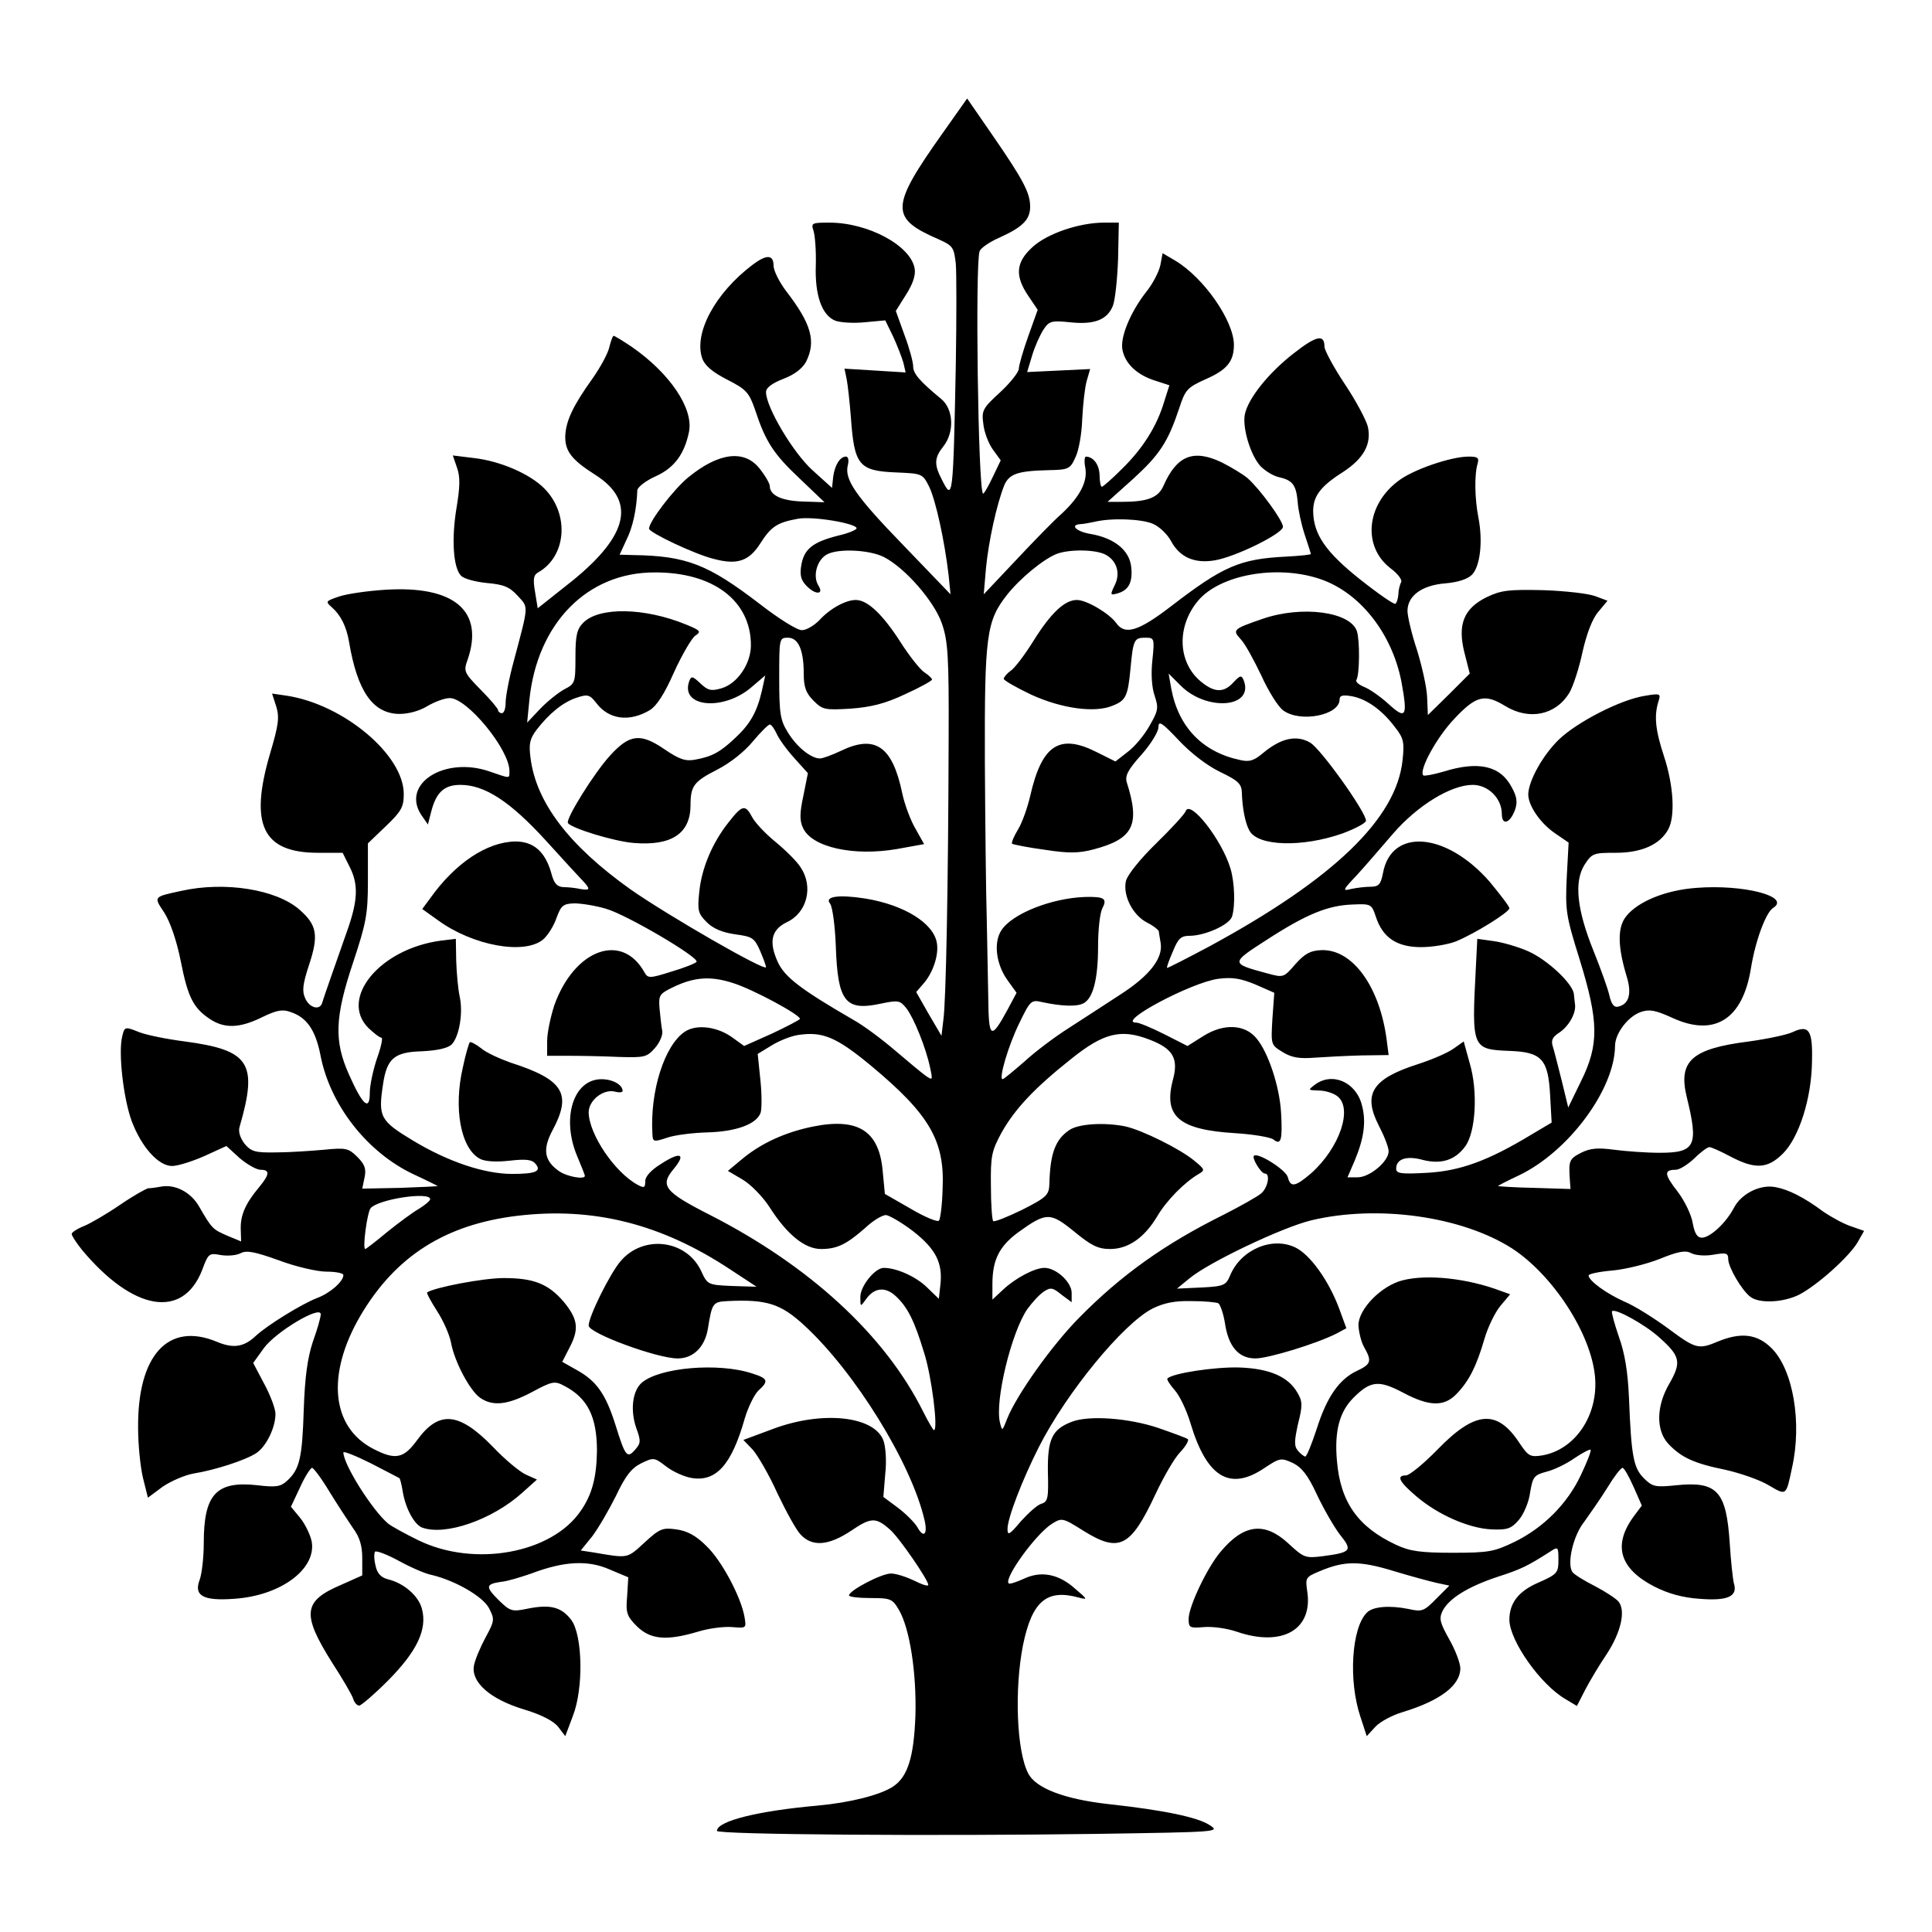 <?xml version="1.0" standalone="no"?>
<!DOCTYPE svg PUBLIC "-//W3C//DTD SVG 20010904//EN"
 "http://www.w3.org/TR/2001/REC-SVG-20010904/DTD/svg10.dtd">
<svg version="1.0" xmlns="http://www.w3.org/2000/svg"
 width="512pt" height="512pt" viewBox="0 0 512 512"
 preserveAspectRatio="xMidYMid meet">
<g transform="translate(0,512) scale(0.1,-0.1)"
fill="#000000" stroke="none">
<path d="M2498 4767 c-139 -196 -140 -225 -11 -281 38 -17 41 -21 46 -65 2
-25 2 -145 0 -266 -7 -359 -8 -364 -37 -306 -21 40 -20 58 4 88 30 38 27 99
-6 126 -57 47 -74 67 -74 86 0 11 -10 49 -23 83 l-23 64 27 43 c18 28 26 52
23 69 -10 61 -123 122 -226 122 -47 0 -49 -1 -42 -22 4 -13 7 -53 6 -90 -3
-80 16 -134 52 -148 14 -5 49 -7 78 -4 l54 5 21 -43 c11 -24 23 -55 27 -69 l6
-26 -81 5 -81 5 6 -29 c3 -16 8 -62 11 -101 9 -126 21 -141 120 -145 69 -3 70
-3 88 -39 17 -37 40 -140 51 -234 l5 -50 -125 130 c-128 132 -157 175 -147
213 3 12 1 22 -5 22 -16 0 -30 -23 -34 -54 l-3 -29 -52 47 c-51 46 -123 167
-123 207 0 11 15 23 46 35 29 11 50 27 60 45 27 54 15 100 -53 188 -18 24 -33
54 -33 67 0 30 -19 30 -56 2 -99 -75 -156 -181 -133 -248 7 -19 27 -36 66 -56
51 -26 58 -34 74 -80 28 -85 49 -117 118 -182 l66 -63 -59 2 c-56 2 -86 17
-86 41 0 6 -11 26 -26 45 -40 52 -108 45 -190 -22 -38 -31 -104 -117 -104
-136 0 -10 119 -67 171 -80 63 -17 94 -6 124 41 28 44 44 55 98 65 39 8 157
-12 157 -25 0 -4 -21 -13 -47 -19 -68 -17 -91 -35 -99 -76 -5 -27 -2 -41 11
-55 24 -27 50 -27 34 -2 -16 25 -4 69 23 83 30 16 112 12 150 -7 57 -29 134
-118 154 -176 16 -46 19 -85 18 -308 -1 -382 -7 -696 -14 -743 l-5 -42 -34 58
-33 58 19 22 c25 28 41 75 36 107 -8 53 -86 102 -191 119 -71 11 -108 5 -92
-14 6 -8 13 -58 15 -113 5 -146 25 -172 118 -152 48 10 52 9 69 -12 20 -26 52
-105 63 -158 7 -33 7 -34 -13 -20 -11 8 -47 38 -81 67 -34 29 -82 65 -109 80
-140 81 -183 114 -201 154 -24 53 -17 85 24 105 54 25 71 94 37 145 -9 15 -39
45 -67 68 -27 22 -55 52 -62 66 -18 34 -26 32 -62 -14 -43 -54 -72 -122 -78
-186 -5 -48 -3 -56 20 -79 17 -17 41 -27 75 -32 45 -6 51 -9 66 -43 9 -21 16
-40 16 -44 0 -13 -259 136 -359 206 -163 116 -250 230 -265 348 -5 38 -2 51
16 75 34 44 70 73 106 85 30 10 35 8 53 -15 33 -43 87 -50 141 -18 18 11 39
43 64 100 21 46 46 89 56 97 17 11 15 14 -24 30 -110 45 -230 47 -272 5 -17
-17 -21 -33 -21 -91 0 -69 -1 -71 -30 -86 -16 -9 -45 -32 -64 -52 l-34 -36 6
61 c21 202 153 337 331 337 156 1 256 -75 256 -193 0 -49 -36 -102 -78 -114
-27 -8 -36 -6 -56 13 -20 19 -24 20 -29 7 -27 -71 92 -82 167 -15 l34 29 -9
-41 c-13 -56 -31 -88 -71 -125 -39 -37 -61 -49 -105 -57 -26 -5 -42 0 -83 28
-63 43 -92 39 -143 -17 -43 -47 -118 -168 -112 -179 9 -14 123 -49 175 -53
100 -8 150 25 150 101 0 50 9 62 70 93 35 18 73 48 95 75 21 25 41 45 45 45 4
0 12 -11 18 -24 6 -14 27 -43 47 -65 l36 -40 -12 -60 c-10 -46 -10 -66 -1 -85
23 -51 133 -76 249 -56 l72 13 -23 41 c-13 22 -29 65 -35 94 -26 125 -72 156
-163 112 -23 -11 -48 -20 -55 -20 -24 0 -62 31 -85 69 -20 32 -23 49 -23 143
0 106 0 108 23 108 28 0 42 -33 42 -96 0 -35 6 -51 26 -71 24 -24 30 -25 98
-21 54 4 91 13 144 38 40 18 72 36 72 39 0 3 -9 12 -20 19 -11 7 -40 43 -64
81 -47 73 -87 111 -118 111 -27 0 -69 -23 -97 -54 -14 -14 -34 -26 -46 -26
-13 0 -62 31 -111 69 -137 105 -194 128 -336 130 l-36 1 18 39 c17 34 27 80
29 132 1 8 22 25 49 37 49 22 76 59 88 118 12 62 -51 155 -152 225 -24 16 -45
29 -48 29 -2 0 -7 -13 -11 -29 -3 -16 -23 -53 -44 -83 -53 -74 -71 -113 -73
-153 -1 -40 16 -63 79 -103 109 -69 89 -160 -60 -281 l-92 -73 -7 43 c-6 35
-4 45 8 52 75 42 84 154 17 222 -38 39 -117 73 -186 81 l-57 7 11 -32 c9 -25
8 -51 -1 -106 -14 -83 -9 -160 12 -181 8 -8 38 -16 68 -19 45 -4 60 -10 82
-34 29 -32 30 -21 -11 -175 -12 -44 -21 -92 -21 -108 0 -15 -4 -28 -10 -28 -5
0 -10 4 -10 8 0 4 -21 29 -46 54 -44 45 -46 49 -35 79 45 130 -35 198 -219
186 -47 -3 -102 -11 -122 -18 -35 -12 -36 -13 -19 -28 24 -21 39 -51 46 -92
22 -131 63 -190 133 -191 25 0 54 8 75 21 19 11 45 21 59 21 46 0 158 -136
158 -193 0 -21 4 -21 -54 -1 -118 40 -233 -33 -180 -115 l18 -26 9 35 c13 50
34 70 77 70 65 0 132 -44 227 -148 48 -53 94 -103 101 -110 17 -19 15 -22 -10
-18 -13 3 -33 5 -45 5 -17 1 -25 10 -32 37 -16 57 -47 84 -95 84 -75 -1 -160
-57 -227 -152 l-20 -27 42 -30 c92 -67 228 -92 278 -51 13 11 29 37 36 58 12
32 17 37 47 38 18 0 56 -6 83 -14 54 -15 248 -129 241 -141 -3 -4 -33 -16 -67
-26 -57 -18 -62 -18 -71 -2 -60 108 -186 61 -239 -87 -10 -31 -19 -73 -19 -95
l0 -39 58 0 c31 0 90 -1 131 -3 69 -2 75 -1 97 24 13 15 21 35 19 45 -2 10 -5
36 -7 58 -3 36 -1 40 34 57 57 28 101 31 160 12 52 -16 178 -84 178 -95 -1 -3
-34 -20 -74 -39 l-74 -33 -29 21 c-40 30 -96 38 -128 17 -54 -36 -93 -158 -86
-272 1 -20 3 -21 39 -9 20 7 68 13 106 14 77 2 132 22 142 53 3 11 3 50 -1 87
l-7 68 36 22 c19 12 51 25 70 28 65 10 101 -4 194 -81 155 -129 196 -199 190
-326 -1 -43 -6 -82 -10 -85 -4 -4 -38 10 -75 32 l-68 39 -6 63 c-10 105 -66
140 -187 115 -72 -15 -136 -44 -187 -87 l-36 -30 39 -23 c22 -13 54 -46 72
-74 46 -72 93 -110 136 -110 42 0 67 12 117 56 20 19 45 34 55 34 9 -1 42 -20
72 -43 60 -47 79 -84 72 -143 l-4 -36 -32 31 c-29 28 -80 51 -114 51 -23 0
-62 -48 -62 -77 0 -27 0 -27 15 -6 22 31 51 34 79 8 31 -29 49 -64 75 -150 20
-62 38 -205 26 -205 -2 0 -15 22 -29 50 -101 202 -300 385 -564 520 -122 62
-134 78 -96 123 33 40 17 46 -35 12 -26 -16 -41 -33 -41 -45 0 -18 -3 -19 -20
-10 -61 33 -129 134 -130 192 0 32 39 63 70 55 11 -3 20 -2 20 2 0 16 -26 31
-56 31 -75 0 -107 -104 -64 -205 11 -26 20 -49 20 -51 0 -11 -48 -2 -68 12
-40 28 -45 58 -17 110 51 96 28 133 -112 178 -28 10 -64 26 -78 38 -14 11 -28
18 -30 16 -2 -2 -11 -31 -18 -65 -26 -110 -6 -217 45 -244 13 -7 42 -9 78 -5
44 5 60 3 69 -8 17 -20 1 -27 -62 -27 -73 0 -169 32 -262 88 -88 53 -93 63
-80 149 10 69 30 86 103 88 41 2 68 8 79 18 20 21 31 84 21 128 -4 19 -8 61
-9 94 l-1 58 -41 -5 c-161 -22 -268 -153 -191 -231 15 -14 30 -26 35 -26 4 0
-1 -25 -12 -55 -10 -30 -19 -71 -19 -91 0 -50 -19 -33 -55 48 -40 89 -38 152
11 298 34 103 39 126 39 215 l0 100 48 46 c41 39 47 51 47 85 0 103 -158 236
-308 260 l-41 6 11 -34 c9 -29 6 -50 -16 -124 -56 -190 -20 -264 127 -264 l65
0 20 -40 c22 -45 20 -87 -7 -164 -39 -111 -64 -182 -67 -193 -6 -22 -34 -14
-45 11 -9 19 -7 37 10 89 26 78 21 106 -25 146 -61 54 -198 76 -314 50 -74
-16 -73 -15 -45 -57 16 -25 33 -74 44 -129 19 -97 34 -125 78 -154 38 -25 78
-24 137 5 39 19 55 22 76 14 43 -14 66 -48 79 -113 25 -133 124 -259 247 -317
35 -16 64 -31 64 -31 0 -1 -45 -3 -100 -5 l-100 -2 6 29 c5 23 1 35 -19 55
-23 23 -30 25 -89 19 -34 -3 -92 -7 -126 -7 -56 -1 -66 2 -84 23 -12 16 -17
33 -13 45 49 169 27 203 -145 226 -47 6 -102 17 -122 25 -37 15 -38 14 -44
-11 -11 -43 3 -165 25 -225 26 -69 71 -119 107 -119 15 0 53 12 85 26 l59 27
35 -32 c20 -17 45 -31 55 -31 26 0 25 -12 -4 -47 -36 -43 -49 -74 -48 -110 l1
-33 -36 15 c-39 17 -41 18 -75 77 -22 39 -65 61 -103 53 -11 -2 -25 -4 -32 -4
-6 -1 -40 -20 -75 -44 -35 -24 -78 -49 -95 -56 -18 -7 -33 -17 -33 -21 0 -5
12 -23 27 -42 136 -163 268 -185 319 -53 16 43 18 45 49 39 18 -3 42 -1 53 5
15 8 37 4 101 -19 45 -17 102 -30 126 -30 25 0 45 -4 45 -9 0 -17 -35 -48 -70
-61 -41 -16 -132 -72 -163 -101 -31 -29 -59 -33 -102 -15 -129 54 -211 -35
-209 -229 0 -44 6 -103 13 -132 l13 -52 39 29 c22 15 59 31 82 35 56 9 137 35
166 54 26 17 51 67 51 104 0 13 -13 49 -30 80 l-29 55 28 39 c31 43 151 115
151 90 0 -8 -9 -40 -21 -73 -14 -43 -21 -92 -24 -179 -4 -129 -11 -159 -44
-189 -17 -16 -30 -18 -79 -12 -109 12 -142 -24 -142 -153 0 -38 -5 -82 -11
-98 -16 -42 10 -56 91 -50 124 8 219 79 206 152 -4 19 -18 47 -31 63 l-24 29
24 51 c13 29 28 52 32 52 4 0 25 -28 46 -63 21 -34 49 -77 62 -96 18 -24 25
-47 25 -80 l0 -46 -56 -25 c-101 -43 -105 -77 -24 -206 28 -43 53 -86 56 -96
3 -10 10 -18 16 -18 5 0 40 30 77 67 76 77 104 135 89 190 -9 34 -48 68 -91
78 -18 5 -28 16 -32 37 -4 16 -4 32 -1 36 4 3 33 -8 64 -25 31 -17 70 -34 87
-37 62 -15 135 -57 151 -88 15 -29 15 -33 -9 -77 -14 -26 -28 -59 -31 -75 -8
-44 43 -89 132 -116 47 -14 79 -31 91 -46 l19 -25 20 53 c29 74 26 214 -4 255
-26 34 -55 42 -115 30 -43 -9 -47 -7 -78 23 -35 35 -34 42 7 48 15 1 51 12 80
22 87 33 150 36 207 11 l50 -21 -3 -50 c-4 -44 -1 -53 26 -80 36 -35 78 -39
162 -14 29 9 70 14 91 12 37 -3 37 -3 32 27 -9 52 -60 149 -101 188 -28 28
-51 40 -80 44 -36 5 -44 2 -84 -35 -47 -43 -42 -42 -136 -26 l-33 5 30 37 c16
21 44 69 63 107 25 53 41 74 67 87 33 16 35 16 66 -8 18 -14 49 -28 69 -31 64
-10 105 35 140 159 9 30 26 64 36 73 28 25 25 32 -16 45 -90 30 -248 16 -294
-25 -24 -22 -30 -72 -14 -119 13 -35 12 -41 -3 -58 -21 -24 -26 -18 -52 66
-26 82 -50 116 -102 145 l-39 22 21 41 c24 47 20 73 -17 118 -41 48 -80 63
-159 63 -55 0 -184 -25 -203 -38 -2 -2 10 -24 26 -49 17 -26 33 -63 37 -83 9
-51 50 -128 77 -147 34 -24 74 -19 138 15 54 29 60 30 86 16 61 -32 86 -81 86
-172 -1 -70 -13 -116 -43 -159 -77 -113 -282 -150 -430 -78 -35 17 -71 37 -80
44 -42 35 -119 157 -119 189 0 4 33 -9 73 -29 39 -20 73 -38 75 -39 2 0 6 -16
9 -34 7 -45 30 -88 51 -97 61 -23 186 20 266 92 l39 35 -29 13 c-16 7 -56 40
-89 75 -89 91 -142 96 -200 16 -35 -48 -57 -53 -115 -23 -112 57 -126 197 -35
353 93 158 225 242 416 265 201 24 381 -21 564 -142 l70 -46 -65 2 c-64 3 -65
3 -82 40 -39 83 -154 97 -214 25 -28 -33 -84 -146 -84 -170 0 -20 181 -87 236
-87 41 0 72 30 80 79 11 68 13 71 52 73 104 5 141 -7 203 -64 134 -123 284
-365 319 -516 9 -38 -2 -50 -19 -19 -7 12 -30 35 -51 51 l-39 29 5 61 c4 34 1
73 -5 89 -25 65 -163 79 -293 30 l-78 -29 25 -26 c13 -15 43 -66 65 -115 23
-48 50 -98 62 -110 31 -33 74 -29 133 10 53 36 66 37 104 3 24 -21 101 -133
101 -146 0 -5 -17 1 -37 11 -21 10 -48 19 -62 19 -25 0 -111 -45 -111 -58 0
-4 26 -7 57 -7 53 0 58 -2 75 -31 29 -49 47 -167 44 -279 -4 -111 -20 -164
-60 -190 -34 -22 -112 -42 -199 -50 -158 -14 -267 -41 -267 -67 0 -10 576 -14
1005 -8 324 5 329 5 301 23 -31 21 -122 40 -269 56 -116 13 -192 42 -212 81
-31 59 -37 223 -14 340 24 117 63 150 149 126 23 -6 22 -4 -10 23 -44 40 -91
49 -137 27 -20 -9 -38 -15 -40 -12 -13 13 72 131 115 158 26 16 28 16 82 -18
96 -60 126 -45 192 96 22 47 51 97 66 112 14 15 23 30 20 34 -3 3 -39 16 -79
30 -78 26 -183 34 -229 16 -52 -20 -64 -46 -63 -132 2 -70 0 -80 -17 -85 -11
-3 -35 -25 -55 -47 -30 -36 -35 -38 -35 -20 0 29 39 130 83 217 73 144 223
327 301 367 30 15 59 21 103 20 34 0 67 -3 72 -6 5 -4 13 -27 17 -51 9 -63 36
-95 81 -95 34 0 162 39 215 66 l26 14 -19 52 c-28 75 -77 143 -116 162 -62 30
-145 -6 -173 -74 -11 -26 -16 -29 -76 -32 l-65 -3 33 27 c50 42 245 135 323
154 176 42 399 11 533 -75 108 -71 209 -226 219 -340 9 -102 -53 -193 -140
-208 -32 -5 -37 -2 -61 34 -59 89 -117 84 -216 -18 -37 -38 -75 -69 -84 -69
-26 0 -19 -16 27 -55 57 -49 139 -85 199 -88 43 -2 53 2 73 25 13 15 27 48 30
73 7 41 10 46 44 55 20 5 53 21 74 36 21 14 40 24 42 22 3 -2 -9 -32 -25 -66
-36 -77 -99 -140 -176 -178 -54 -26 -68 -29 -164 -29 -85 0 -114 4 -150 21
-101 47 -148 113 -157 223 -7 79 7 130 44 167 45 45 67 47 130 14 71 -38 111
-39 145 -2 32 34 51 72 72 144 9 31 28 70 42 87 l26 31 -25 9 c-87 33 -194 45
-260 28 -56 -14 -117 -76 -117 -119 1 -18 7 -44 15 -58 21 -37 19 -45 -19 -63
-47 -22 -80 -69 -107 -155 -13 -39 -26 -72 -30 -72 -3 0 -12 7 -19 15 -11 13
-10 26 0 72 12 47 12 59 -1 81 -24 43 -73 65 -154 68 -64 2 -177 -15 -191 -29
-3 -2 6 -16 19 -31 13 -14 32 -54 42 -88 43 -143 104 -180 195 -119 42 28 45
28 76 14 24 -12 40 -32 64 -84 18 -38 45 -85 61 -106 34 -42 30 -47 -45 -57
-47 -6 -51 -4 -92 34 -63 58 -118 51 -179 -22 -36 -42 -85 -146 -85 -178 0
-24 3 -25 40 -22 22 2 61 -3 87 -12 122 -42 204 6 187 109 -5 34 -3 36 33 51
66 28 106 28 195 1 46 -14 98 -28 116 -32 l33 -7 -35 -35 c-32 -33 -38 -35
-73 -27 -50 10 -95 7 -111 -10 -40 -40 -49 -179 -17 -275 l17 -52 23 25 c12
13 45 31 73 39 98 30 152 70 152 116 0 13 -13 48 -29 76 -25 45 -28 55 -18 76
17 33 67 64 145 90 62 20 79 28 140 67 21 14 22 13 22 -22 0 -34 -3 -38 -53
-60 -53 -23 -77 -54 -77 -99 1 -56 83 -172 149 -210 l30 -18 22 43 c12 23 37
65 56 93 39 59 52 117 32 141 -7 8 -36 27 -63 41 -28 14 -55 31 -59 37 -15 22
2 97 32 134 15 21 43 61 61 90 17 28 35 52 40 52 4 0 17 -23 29 -50 l22 -50
-21 -28 c-56 -76 -39 -138 53 -186 37 -19 76 -30 121 -33 74 -6 102 6 91 41
-3 12 -8 59 -11 106 -9 138 -33 165 -141 154 -57 -6 -64 -4 -87 19 -27 27 -33
58 -39 212 -3 69 -11 119 -27 163 -12 35 -20 65 -18 67 8 9 89 -36 126 -70 55
-49 58 -65 27 -120 -36 -60 -37 -125 -4 -161 34 -36 67 -52 151 -69 40 -9 92
-27 115 -41 48 -28 46 -29 62 46 27 120 3 260 -54 317 -38 38 -81 43 -142 18
-52 -22 -59 -20 -133 35 -37 27 -89 60 -116 71 -47 21 -94 55 -94 69 0 4 28
10 63 13 34 3 91 17 126 31 49 20 68 23 83 15 11 -6 37 -8 59 -4 34 6 39 4 39
-12 0 -21 36 -83 59 -100 24 -18 87 -15 129 6 48 25 132 100 155 139 l17 30
-34 12 c-19 6 -52 24 -74 39 -51 38 -93 59 -127 65 -41 8 -91 -18 -110 -55
-21 -40 -63 -79 -85 -79 -12 0 -19 11 -24 38 -3 21 -21 59 -40 84 -36 46 -37
58 -5 58 10 0 32 14 49 30 17 17 35 30 40 30 5 0 30 -11 56 -25 65 -34 98 -33
139 8 43 43 76 147 77 245 2 82 -8 97 -51 77 -14 -7 -66 -18 -116 -25 -152
-19 -188 -52 -165 -147 32 -130 23 -148 -72 -148 -35 0 -89 4 -120 8 -44 6
-64 4 -88 -8 -31 -16 -33 -21 -30 -68 l2 -28 -96 3 c-53 1 -96 4 -96 5 0 1 25
14 55 28 132 63 254 228 255 343 0 33 34 78 68 90 23 8 39 5 83 -15 112 -52
187 -5 209 130 12 75 40 149 59 161 48 30 -78 63 -204 53 -81 -6 -155 -36
-186 -76 -23 -29 -22 -80 2 -159 14 -46 6 -74 -24 -80 -10 -2 -17 8 -22 30 -4
18 -23 71 -42 118 -44 109 -52 183 -24 228 20 31 24 32 83 32 69 0 117 22 139
62 19 35 14 117 -11 193 -23 70 -27 107 -15 146 7 21 5 22 -36 15 -64 -10
-179 -69 -228 -116 -43 -42 -80 -109 -81 -145 0 -30 32 -77 72 -104 l35 -24
-5 -93 c-4 -87 -2 -101 34 -216 51 -165 52 -226 4 -323 l-34 -70 -17 70 c-10
39 -20 80 -24 92 -5 16 -1 25 18 37 25 17 44 51 41 74 -1 6 -2 19 -3 27 -2 28
-71 92 -121 114 -27 12 -69 24 -92 27 l-43 6 -4 -79 c-11 -211 -10 -214 89
-218 86 -3 103 -22 108 -118 l4 -72 -54 -32 c-114 -69 -188 -96 -275 -101 -71
-4 -83 -2 -83 11 0 26 28 35 71 23 48 -12 85 -1 112 36 28 38 34 146 12 220
l-16 58 -27 -19 c-15 -11 -57 -29 -94 -41 -122 -39 -147 -79 -104 -163 14 -27
26 -57 26 -68 0 -27 -50 -69 -82 -69 l-27 0 19 44 c25 60 31 104 19 148 -16
61 -79 88 -125 53 -18 -14 -18 -14 11 -15 17 0 39 -7 49 -15 42 -32 6 -137
-69 -204 -42 -36 -55 -39 -62 -11 -5 20 -80 67 -90 57 -6 -6 19 -47 29 -47 15
0 8 -37 -9 -52 -10 -9 -55 -34 -100 -57 -157 -78 -272 -160 -384 -274 -72 -73
-165 -204 -190 -267 -13 -33 -13 -34 -19 -10 -14 57 30 238 72 300 13 18 32
39 44 47 18 12 24 11 47 -8 l27 -20 0 25 c0 28 -41 66 -72 66 -26 0 -77 -27
-110 -58 l-28 -26 0 41 c0 64 18 100 68 137 75 54 85 54 149 2 45 -37 63 -46
95 -46 48 0 91 30 125 87 24 41 72 90 110 112 17 10 16 12 -12 35 -37 31 -138
81 -183 91 -55 11 -122 7 -147 -9 -38 -25 -52 -62 -54 -143 -1 -30 -7 -36 -72
-69 -39 -19 -74 -33 -77 -30 -3 4 -6 45 -6 94 -1 78 2 92 28 140 36 64 88 119
185 196 86 69 132 80 207 51 63 -24 78 -50 62 -108 -25 -96 17 -131 165 -140
49 -3 95 -11 102 -17 20 -16 24 -1 20 71 -4 70 -34 160 -65 197 -31 38 -87 40
-140 7 l-43 -27 -61 31 c-34 17 -67 31 -75 31 -54 0 145 106 217 116 38 5 60
1 99 -15 l50 -22 -5 -69 c-4 -69 -4 -69 27 -88 24 -15 45 -18 84 -15 29 2 85
5 124 6 l73 1 -5 39 c-18 141 -90 242 -173 239 -29 -1 -44 -9 -69 -37 -31 -36
-32 -36 -73 -25 -100 27 -100 27 -2 90 105 68 162 91 228 93 47 2 49 1 60 -32
18 -56 56 -81 120 -81 30 0 71 7 92 15 53 22 142 78 142 88 0 5 -24 36 -52 70
-115 132 -261 144 -283 23 -6 -30 -11 -36 -34 -36 -14 0 -37 -3 -51 -6 -23 -6
-22 -3 16 37 22 24 65 74 96 110 64 74 153 129 211 129 41 0 77 -36 77 -77 0
-32 22 -25 35 11 7 20 5 35 -9 60 -30 57 -88 70 -181 41 -27 -8 -51 -12 -53
-10 -13 13 36 102 82 150 58 62 81 67 135 34 64 -39 134 -24 170 35 10 17 26
66 35 109 11 48 26 88 42 106 l24 29 -32 12 c-18 7 -80 14 -138 16 -91 2 -111
0 -149 -18 -62 -30 -79 -73 -60 -148 l14 -55 -55 -55 -56 -55 -2 48 c-1 26
-14 83 -27 125 -14 42 -25 89 -25 103 0 40 38 68 100 73 34 3 59 11 71 23 22
23 29 89 17 151 -10 51 -11 115 -2 144 4 15 0 18 -24 18 -47 0 -149 -35 -187
-65 -85 -64 -94 -174 -20 -231 19 -14 32 -31 28 -37 -3 -6 -7 -20 -7 -31 -1
-12 -4 -23 -8 -26 -3 -3 -45 26 -93 64 -92 73 -124 120 -125 181 0 40 19 66
79 104 55 36 76 74 66 120 -4 17 -31 68 -61 113 -30 45 -54 90 -54 99 0 34
-21 30 -81 -17 -66 -51 -121 -119 -130 -162 -7 -36 15 -109 42 -138 12 -12 34
-26 50 -29 35 -8 44 -21 48 -65 1 -19 9 -57 18 -85 9 -27 17 -52 17 -53 1 -2
-28 -5 -64 -7 -124 -6 -168 -25 -307 -132 -86 -66 -122 -77 -145 -44 -18 25
-78 61 -104 61 -32 0 -68 -33 -115 -108 -23 -37 -50 -73 -61 -80 -10 -7 -18
-17 -18 -21 0 -4 33 -23 73 -42 81 -37 169 -49 216 -29 35 14 40 25 47 99 7
76 10 81 39 81 24 0 25 -1 19 -59 -4 -35 -2 -72 6 -95 11 -33 9 -40 -14 -80
-14 -25 -40 -56 -58 -69 l-32 -25 -48 24 c-100 51 -147 21 -178 -116 -7 -30
-21 -70 -32 -88 -11 -18 -18 -35 -16 -38 3 -2 42 -10 87 -16 64 -10 91 -9 129
1 106 28 124 65 88 178 -5 17 3 33 39 73 25 28 45 61 45 73 0 18 9 13 54 -35
33 -35 75 -67 110 -84 46 -22 56 -31 57 -53 1 -41 9 -83 20 -102 22 -42 140
-45 246 -8 35 13 63 28 63 34 0 23 -120 191 -148 207 -36 21 -77 12 -124 -27
-25 -21 -37 -25 -62 -19 -99 21 -163 87 -182 189 l-7 40 32 -32 c69 -69 195
-59 167 14 -6 14 -9 14 -27 -5 -26 -29 -51 -28 -88 3 -60 51 -63 145 -6 213
58 69 208 96 322 58 106 -35 192 -144 217 -273 17 -93 12 -101 -35 -58 -22 20
-51 40 -65 45 -14 6 -23 14 -19 19 8 14 9 103 1 128 -17 52 -146 69 -250 33
-78 -27 -81 -29 -58 -54 11 -11 35 -55 55 -97 19 -42 45 -83 58 -92 46 -33
149 -12 149 29 0 11 8 13 32 9 39 -7 80 -36 114 -81 24 -30 26 -41 21 -88 -16
-155 -182 -315 -512 -494 -60 -32 -111 -58 -112 -57 -2 1 5 20 15 43 14 35 22
42 44 42 41 0 106 29 113 51 9 29 7 90 -4 127 -23 77 -108 185 -119 152 -3 -8
-38 -46 -78 -85 -42 -41 -75 -82 -80 -99 -9 -38 17 -91 56 -111 16 -8 30 -19
31 -23 0 -4 3 -18 5 -32 6 -40 -30 -86 -106 -135 -38 -25 -100 -65 -137 -89
-38 -24 -91 -64 -119 -90 -29 -25 -54 -46 -57 -46 -11 0 15 89 44 148 30 62
32 63 62 56 52 -11 91 -12 108 -3 26 13 39 65 39 151 0 44 5 88 11 100 14 27
6 32 -45 31 -89 -3 -193 -44 -222 -88 -22 -33 -14 -92 17 -134 l23 -32 -24
-45 c-44 -81 -50 -77 -51 32 -1 55 -3 149 -4 209 -2 61 -4 247 -5 415 -1 337
4 374 59 444 35 44 96 94 131 108 34 13 104 12 130 -2 30 -16 40 -50 24 -81
-12 -25 -12 -27 6 -22 30 8 42 28 38 69 -4 45 -44 78 -108 89 -37 6 -56 24
-27 26 6 0 23 3 37 6 45 11 124 8 155 -5 17 -7 39 -28 49 -47 23 -42 62 -59
115 -50 55 9 181 71 181 89 0 16 -61 100 -94 129 -12 10 -43 29 -69 42 -74 35
-118 18 -153 -61 -14 -33 -42 -44 -113 -44 l-36 0 68 61 c70 64 92 97 122 187
16 49 21 55 70 77 57 25 75 47 75 92 -1 64 -80 177 -155 222 l-34 20 -6 -32
c-4 -18 -20 -49 -37 -70 -43 -55 -71 -123 -63 -156 8 -36 39 -65 87 -80 l37
-12 -14 -44 c-19 -64 -56 -123 -111 -177 -27 -27 -51 -48 -54 -48 -3 0 -6 14
-6 31 -1 28 -16 48 -36 49 -4 0 -5 -13 -2 -29 7 -36 -13 -76 -62 -122 -22 -19
-77 -76 -123 -125 l-84 -89 6 70 c7 71 28 167 48 218 13 31 35 39 117 41 54 1
58 3 72 34 9 18 17 64 18 102 2 38 7 84 12 101 l9 31 -83 -4 -84 -4 13 43 c7
24 21 55 30 69 15 23 21 25 70 20 64 -7 99 6 114 43 6 14 12 70 14 124 l2 97
-39 0 c-66 0 -151 -29 -190 -65 -44 -40 -47 -76 -11 -129 l25 -37 -25 -70
c-14 -39 -25 -78 -25 -86 0 -9 -22 -37 -50 -63 -46 -42 -49 -48 -44 -84 2 -21
14 -52 25 -67 l21 -29 -22 -46 c-12 -25 -23 -44 -25 -42 -13 14 -21 610 -9
642 3 9 27 25 52 36 62 28 82 48 82 82 0 37 -18 71 -100 190 l-67 97 -65 -92z
m-1358 -2825 c0 -4 -13 -15 -29 -25 -16 -9 -54 -37 -85 -62 -30 -25 -56 -45
-58 -45 -8 0 5 96 14 108 20 24 158 45 158 24z"/>
</g>
</svg>

